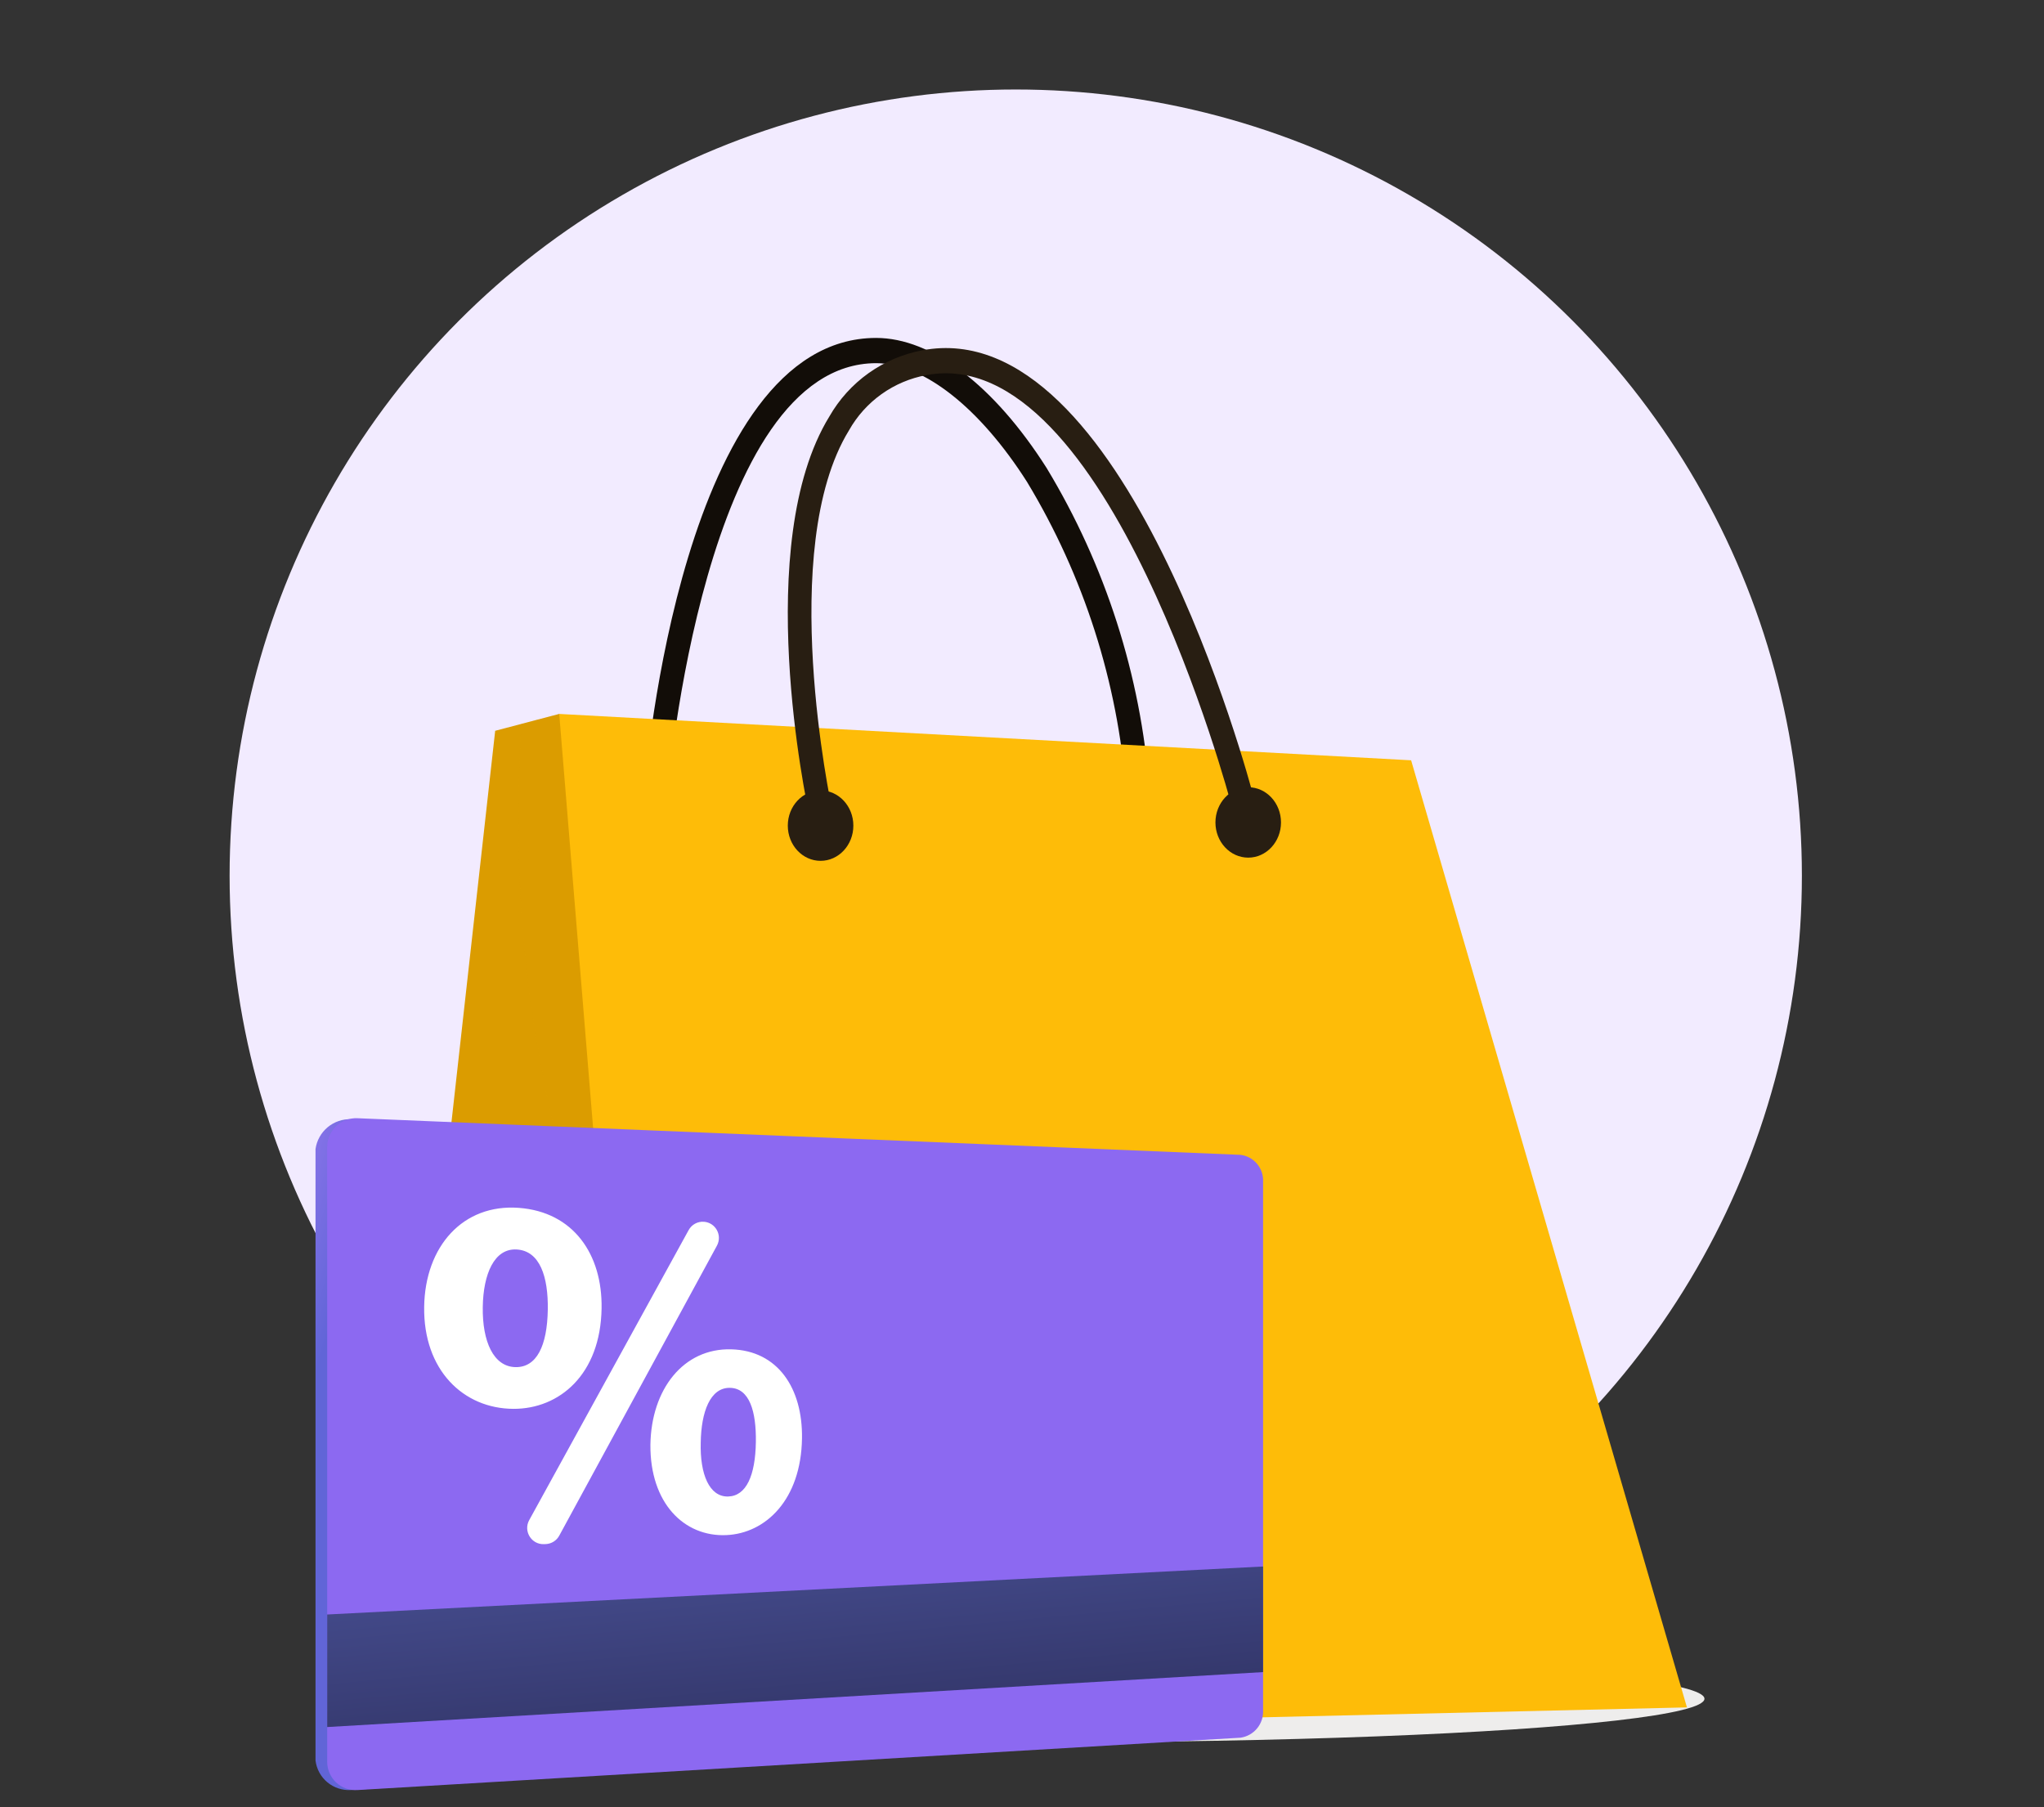 <svg width="69" height="61" viewBox="0 0 69 61" fill="none" xmlns="http://www.w3.org/2000/svg">
<rect x="0" y="0" width="69" height="61" fill="#333333" stroke="none"/>
<circle cx="34.289" cy="29.559" r="26.538" fill="#F2EBFF"/>
<ellipse cx="35.38" cy="57.342" rx="22.158" ry="1.467" fill="#EEEDEC"/>
<path d="M38.447 27.108H38.408C38.307 27.104 38.21 27.062 38.137 26.991C38.064 26.92 38.021 26.824 38.015 26.722C37.734 23.023 36.588 19.441 34.669 16.266C33.072 13.757 31.166 12.259 29.573 12.259C23.767 12.271 22.559 26.577 22.542 26.721C22.54 26.775 22.527 26.828 22.504 26.876C22.481 26.925 22.449 26.968 22.409 27.005C22.369 27.041 22.323 27.069 22.272 27.086C22.221 27.104 22.168 27.112 22.114 27.109C22.005 27.095 21.907 27.038 21.839 26.952C21.772 26.866 21.741 26.756 21.754 26.647C21.802 26.026 23.045 11.422 29.567 11.407H29.573C31.455 11.407 33.552 13.003 35.328 15.792C37.32 19.085 38.51 22.8 38.803 26.638C38.818 26.747 38.789 26.858 38.722 26.947C38.655 27.035 38.556 27.092 38.447 27.108Z" fill="#120D08"/>
<path d="M14.233 55.642L21.596 58.482L26.496 44.546L18.879 24.099L16.716 24.668L13.436 54.032C13.395 54.349 13.45 54.671 13.591 54.958C13.733 55.244 13.957 55.482 14.233 55.642Z" fill="#DB9C00"/>
<g style="mix-blend-mode:multiply" opacity="0.2">
<path d="M26.501 44.545L18.878 24.099L17.603 24.434C17.457 26.637 17.464 28.846 17.623 31.047C18.135 38.008 19.832 39.946 19.008 44.801C18.324 48.839 16.831 49.386 16.961 52.104C17.103 55.062 18.735 55.957 21.019 57.905L21.596 58.482L26.501 44.545Z" fill="#DB9C00"/>
</g>
<path d="M18.878 24.099L47.636 25.664L56.947 57.634L21.69 58.457L18.878 24.099Z" fill="#FEBC08"/>
<path d="M27.698 27.811C27.606 27.808 27.517 27.774 27.447 27.714C27.377 27.654 27.329 27.572 27.312 27.482C27.232 27.111 25.361 18.356 27.998 14.057C28.328 13.48 28.78 12.981 29.322 12.595C29.864 12.21 30.484 11.947 31.137 11.824C37.957 10.534 42.154 26.265 42.33 26.94C42.36 27.046 42.348 27.159 42.297 27.257C42.246 27.355 42.159 27.429 42.055 27.465C42.004 27.479 41.95 27.482 41.897 27.475C41.844 27.468 41.794 27.45 41.748 27.422C41.702 27.395 41.663 27.358 41.632 27.315C41.601 27.271 41.579 27.222 41.567 27.17C41.527 27.009 37.394 11.502 31.275 12.662C30.729 12.762 30.211 12.981 29.759 13.303C29.307 13.626 28.931 14.044 28.659 14.528C26.207 18.522 28.064 27.2 28.082 27.288C28.108 27.395 28.092 27.508 28.037 27.603C27.982 27.698 27.892 27.768 27.787 27.799C27.757 27.807 27.727 27.811 27.697 27.811H27.698Z" fill="#281E12"/>
<path d="M27.7 29.058C28.311 29.058 28.807 28.526 28.807 27.869C28.807 27.213 28.311 26.681 27.7 26.681C27.089 26.681 26.594 27.213 26.594 27.869C26.594 28.526 27.089 29.058 27.7 29.058Z" fill="#281E12"/>
<path d="M42.137 28.95C42.748 28.95 43.243 28.418 43.243 27.762C43.243 27.105 42.748 26.573 42.137 26.573C41.526 26.573 41.03 27.105 41.03 27.762C41.03 28.418 41.526 28.95 42.137 28.95Z" fill="#281E12"/>
<path d="M42.093 57.702C42.103 57.922 42.031 58.139 41.891 58.309C41.75 58.478 41.551 58.59 41.333 58.621L11.841 60.423C11.554 60.439 11.271 60.345 11.05 60.161C10.829 59.976 10.687 59.715 10.651 59.429V38.785C10.692 38.498 10.838 38.236 11.06 38.05C11.283 37.865 11.566 37.768 11.856 37.779L41.326 39.042C41.543 39.069 41.743 39.177 41.883 39.345C42.025 39.513 42.097 39.728 42.086 39.946L42.093 57.702Z" fill="url(#paint0_linear_744_5038)"/>
<path d="M42.638 57.734C42.649 57.956 42.576 58.173 42.435 58.344C42.294 58.514 42.094 58.626 41.874 58.657L12.067 60.424C11.936 60.433 11.804 60.415 11.68 60.371C11.556 60.327 11.442 60.257 11.346 60.167C11.25 60.077 11.174 59.968 11.122 59.846C11.07 59.725 11.044 59.594 11.045 59.463V38.726C11.044 38.594 11.07 38.462 11.122 38.34C11.174 38.218 11.25 38.108 11.345 38.016C11.441 37.925 11.555 37.853 11.679 37.807C11.803 37.761 11.935 37.74 12.067 37.746L41.874 38.982C42.093 39.008 42.294 39.117 42.435 39.286C42.577 39.454 42.65 39.671 42.638 39.891V57.734Z" fill="#8C69F1"/>
<path d="M20.308 44.161C20.274 46.399 18.882 47.562 17.331 47.556C15.641 47.549 14.287 46.247 14.319 44.11C14.349 42.078 15.623 40.63 17.517 40.772C19.354 40.91 20.336 42.335 20.308 44.161ZM16.297 44.118C16.279 45.285 16.66 46.134 17.402 46.148C18.117 46.161 18.473 45.429 18.492 44.205C18.509 43.097 18.226 42.224 17.445 42.177C16.686 42.131 16.314 43.002 16.297 44.118ZM17.865 51.312L23.247 41.522C23.349 41.335 23.552 41.225 23.764 41.241C24.159 41.271 24.391 41.7 24.201 42.049L18.879 51.836C18.788 52.004 18.616 52.112 18.425 52.121L18.366 52.123C17.941 52.142 17.659 51.686 17.865 51.312ZM27.073 48.553C27.042 50.626 25.846 51.76 24.519 51.818C23.092 51.881 21.941 50.738 21.956 48.768C21.984 46.895 23.07 45.503 24.685 45.547C26.258 45.589 27.099 46.862 27.073 48.553ZM23.655 48.689C23.624 49.767 23.948 50.534 24.582 50.515C25.193 50.497 25.499 49.806 25.516 48.673C25.531 47.649 25.304 46.855 24.637 46.847C23.974 46.839 23.671 47.659 23.655 48.689Z" fill="white"/>
<path d="M42.638 52.878L11.045 54.498V58.297L42.638 56.442V52.878Z" fill="url(#paint1_linear_744_5038)"/>
<defs>
<linearGradient id="paint0_linear_744_5038" x1="5.495" y1="46.361" x2="10.224" y2="47.825" gradientUnits="userSpaceOnUse">
<stop stop-color="#AA80F9"/>
<stop offset="1" stop-color="#6165D7"/>
</linearGradient>
<linearGradient id="paint1_linear_744_5038" x1="18.754" y1="53.03" x2="19.766" y2="63.891" gradientUnits="userSpaceOnUse">
<stop stop-color="#444B8C"/>
<stop offset="1" stop-color="#26264F"/>
</linearGradient>
</defs>
</svg>
